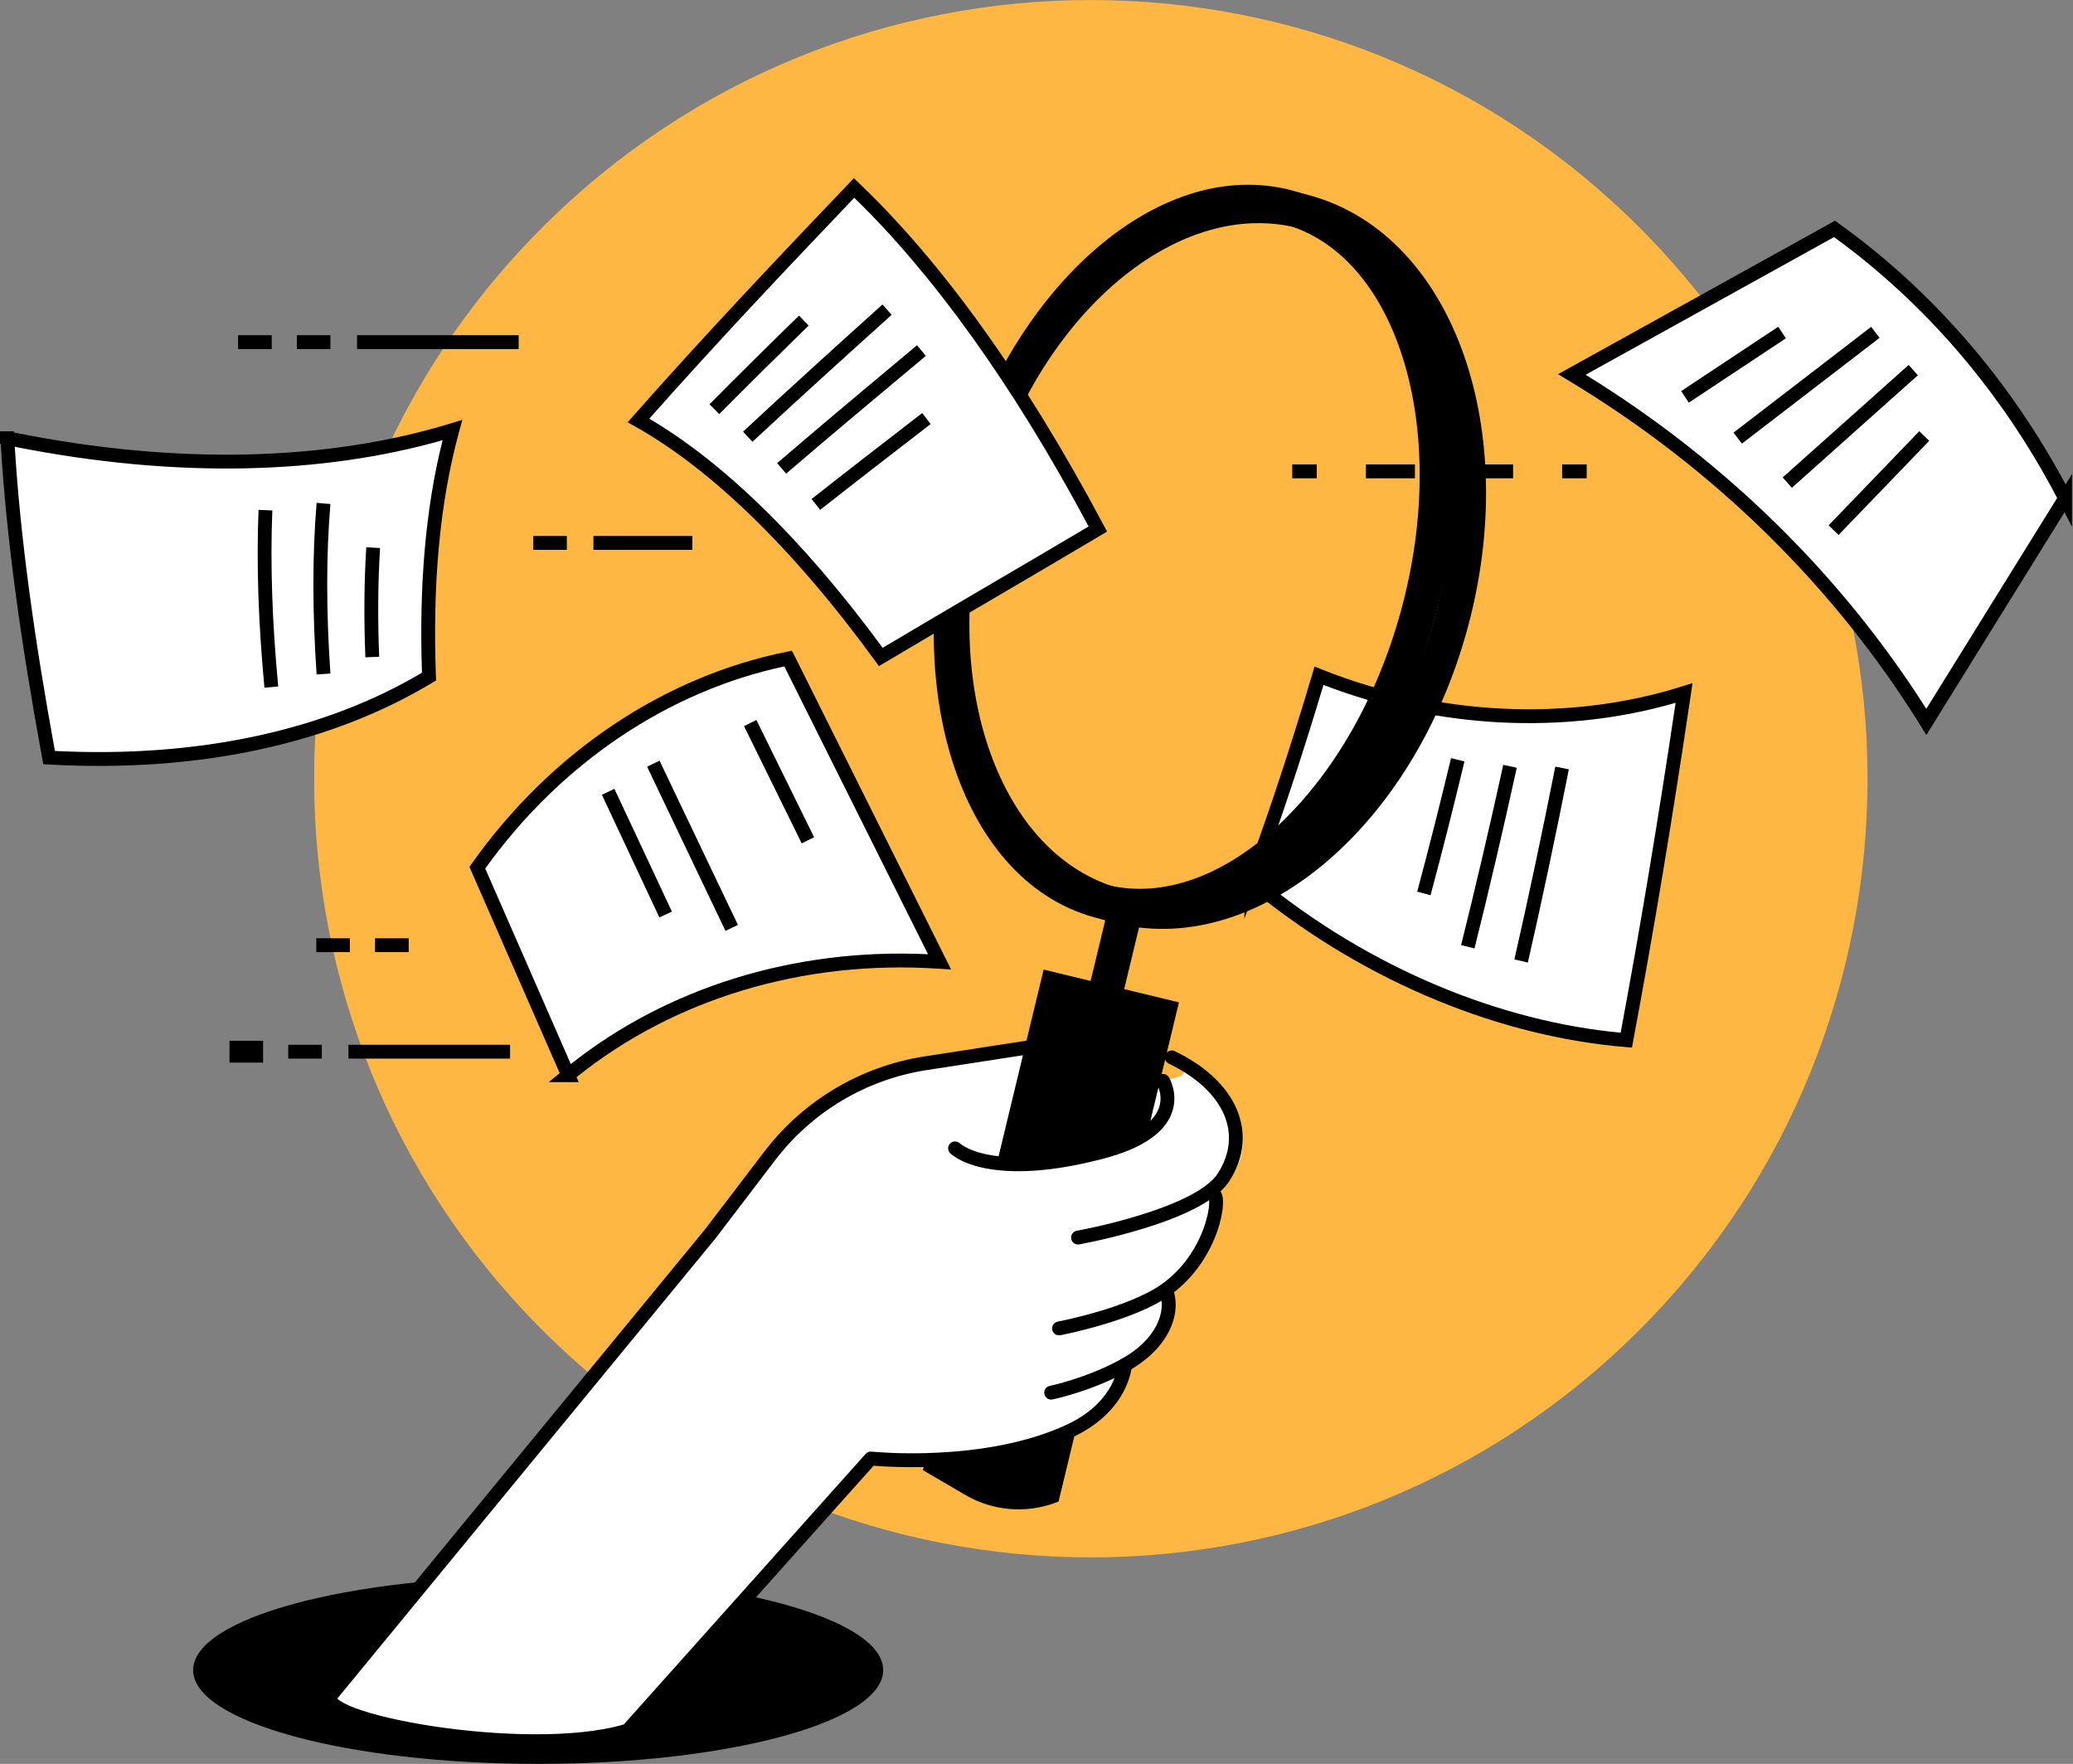 <svg width="67" height="57" viewBox="0 0 67 57" fill="none" xmlns="http://www.w3.org/2000/svg">
<rect x="0" y="0" width="67" height="57" fill="#808080" stroke="none"/>
<g clip-path="url(#clip0_2001_17819)">
<path d="M53.007 42.957C62.81 33.13 62.81 17.198 53.007 7.371C43.203 -2.456 27.308 -2.456 17.505 7.371C7.701 17.198 7.701 33.13 17.505 42.957C27.308 52.784 43.203 52.784 53.007 42.957Z" fill="#FFB743"/>
<path d="M40.441 28.445C41.172 26.481 41.904 24.276 42.63 21.836C46.445 23.358 50.731 23.56 54.429 22.393C53.844 26.354 53.221 30.095 52.562 33.612C48.571 33.282 44.169 31.545 40.441 28.442V28.445Z" fill="white"/>
<path d="M42.713 21.63C46.483 23.134 50.716 23.331 54.363 22.181L54.703 22.074L54.651 22.428C54.065 26.391 53.442 30.134 52.782 33.654L52.745 33.853L52.545 33.836C48.592 33.51 44.251 31.822 40.543 28.816L40.219 29.687V27.967L40.343 28.07C41.035 26.188 41.729 24.087 42.417 21.773L42.487 21.539L42.713 21.63ZM42.775 22.134C42.089 24.424 41.398 26.505 40.707 28.373C44.312 31.333 48.534 33.01 52.38 33.372C53.005 30.02 53.598 26.465 54.156 22.711C50.559 23.756 46.46 23.548 42.775 22.134Z" fill="black"/>
<path d="M50.706 24.861C50.275 27.032 49.835 29.114 49.381 31.104L48.945 31.004C49.398 29.019 49.838 26.941 50.268 24.773L50.706 24.861Z" fill="black"/>
<path d="M49.022 24.811C48.575 26.848 48.119 28.796 47.656 30.649L47.223 30.541C47.684 28.691 48.14 26.748 48.586 24.715L49.022 24.811Z" fill="black"/>
<path d="M47.332 24.605C46.972 26.104 46.607 27.546 46.236 28.929L45.805 28.813C46.175 27.434 46.538 25.996 46.898 24.5L47.332 24.605Z" fill="black"/>
<path d="M17.394 57C23.552 57 28.545 55.643 28.545 53.969C28.545 52.295 23.552 50.938 17.394 50.938C11.235 50.938 6.242 52.295 6.242 53.969C6.242 55.643 11.235 57 17.394 57Z" fill="black"/>
<path d="M38.206 34.758C38.206 34.758 39.247 36.444 36.118 37.263C32.908 38.102 31.35 37.529 30.867 37.106" fill="white"/>
<path d="M34.84 39.991C34.84 39.991 38.748 39.293 39.548 38.039C40.444 36.638 39.78 35.397 38.373 34.488" fill="white"/>
<path d="M34.23 42.927C34.23 42.927 36.551 42.486 37.686 41.675C39.247 40.56 39.481 38.581 39.213 38.586" fill="white"/>
<path d="M33.973 45.002C33.973 45.002 35.199 44.752 36.358 44.107C37.517 43.462 37.984 42.462 37.685 41.676" fill="white"/>
<path d="M34.511 33.648L30.062 34.336C27.963 34.66 26.071 35.786 24.78 37.479L22.962 39.865L10.935 54.54C9.995 55.359 12.604 55.651 14.888 56.197C14.888 56.197 19.42 56.846 20.588 55.541L28.144 47.132C28.144 47.132 31.835 47.524 34.587 46.234C36.291 45.435 36.36 44.105 36.36 44.105" fill="white"/>
<path d="M42.047 7.395C40.13 6.867 38.03 7.493 36.165 9.052C34.302 10.61 32.722 13.066 31.899 16.063C31.077 19.059 31.182 21.98 31.988 24.273C32.795 26.569 34.28 28.184 36.197 28.713C38.114 29.242 40.215 28.615 42.079 27.056C43.942 25.498 45.522 23.042 46.345 20.046C47.167 17.049 47.062 14.128 46.256 11.835C45.449 9.539 43.964 7.924 42.047 7.395ZM42.343 6.316C44.712 6.969 46.42 8.931 47.309 11.463C48.2 13.997 48.296 17.154 47.421 20.342C46.546 23.531 44.853 26.195 42.794 27.916C40.738 29.635 38.27 30.445 35.901 29.792C33.532 29.139 31.825 27.177 30.935 24.646C30.044 22.111 29.948 18.954 30.823 15.766C31.698 12.577 33.391 9.914 35.45 8.193C37.506 6.473 39.974 5.663 42.343 6.316Z" fill="black"/>
<path d="M41.515 7.247C39.763 6.764 37.803 7.408 36.026 8.997C34.254 10.581 32.728 13.059 31.903 16.063C31.079 19.067 31.126 21.978 31.84 24.248C32.557 26.524 33.913 28.082 35.665 28.565C37.416 29.048 39.377 28.404 41.154 26.816C42.926 25.231 44.452 22.754 45.276 19.75C46.1 16.746 46.053 13.835 45.339 11.565C44.622 9.288 43.266 7.73 41.515 7.247ZM41.811 6.168C44.05 6.785 45.618 8.73 46.404 11.228C47.192 13.732 47.226 16.866 46.353 20.047C45.48 23.227 43.852 25.903 41.897 27.651C39.947 29.394 37.607 30.262 35.368 29.644C33.13 29.027 31.562 27.082 30.776 24.585C29.988 22.08 29.954 18.947 30.827 15.766C31.7 12.585 33.327 9.909 35.282 8.161C37.233 6.418 39.572 5.551 41.811 6.168Z" fill="black"/>
<path d="M34.026 48.354L37.836 32.555L33.896 31.602L30.086 47.398L31.308 48.112C32.132 48.596 33.13 48.683 34.026 48.354Z" fill="black"/>
<path d="M38.104 32.391L34.213 48.524L34.101 48.565C33.143 48.917 32.075 48.824 31.194 48.306L29.828 47.508L29.867 47.346L33.73 31.332L38.104 32.391ZM30.34 47.289L31.419 47.919L31.419 47.919C32.151 48.349 33.032 48.442 33.836 48.182L37.565 32.721L34.059 31.872L30.34 47.289Z" fill="black"/>
<path d="M37.013 29.146L36.171 32.638L35.086 32.375L35.928 28.883L37.013 29.146Z" fill="black"/>
<path d="M38.617 34.633C38.617 34.53 39.995 35.488 40.127 36.339C40.389 38.02 39.305 38.302 39.305 38.302C39.305 38.302 39.752 40.433 37.726 41.671C37.548 41.781 38.07 43.01 36.368 44.299C36.013 44.568 36.386 45.645 34.079 46.576C30.624 47.971 27.348 47.08 27.348 47.08L29.608 36.439C29.608 36.439 32.543 37.993 34.754 37.492C37.845 36.791 38.624 35.752 38.617 34.633Z" fill="white"/>
<path d="M37.468 34.737C37.573 34.672 37.711 34.704 37.776 34.809L37.6 34.918C37.766 34.816 37.775 34.81 37.776 34.809L37.776 34.81C37.776 34.81 37.777 34.81 37.777 34.81C37.777 34.811 37.778 34.812 37.778 34.813C37.779 34.814 37.78 34.816 37.782 34.818C37.784 34.823 37.788 34.829 37.792 34.837C37.8 34.852 37.811 34.873 37.823 34.899C37.847 34.951 37.877 35.025 37.903 35.116C37.954 35.297 37.987 35.552 37.913 35.838C37.765 36.408 37.22 36.997 35.853 37.389L35.718 37.427C32.757 38.219 31.244 37.731 30.722 37.279C30.629 37.199 30.618 37.057 30.699 36.964C30.779 36.87 30.921 36.859 31.014 36.94C31.367 37.245 32.691 37.773 35.603 36.994L35.731 36.959C37.024 36.587 37.39 36.076 37.481 35.725C37.53 35.536 37.509 35.364 37.473 35.237C37.455 35.173 37.434 35.123 37.418 35.089C37.41 35.072 37.404 35.059 37.4 35.052C37.398 35.048 37.397 35.046 37.396 35.045C37.331 34.94 37.364 34.802 37.468 34.737Z" fill="black"/>
<path d="M37.67 34.072C37.724 33.961 37.857 33.914 37.968 33.967C38.957 34.444 39.649 35.095 39.968 35.836C40.292 36.586 40.221 37.401 39.737 38.16C39.503 38.527 39.063 38.828 38.576 39.074C38.081 39.324 37.505 39.533 36.96 39.7C36.415 39.868 35.895 39.996 35.513 40.082C35.321 40.125 35.163 40.157 35.053 40.179C34.998 40.19 34.955 40.198 34.926 40.204C34.911 40.207 34.9 40.209 34.892 40.21C34.888 40.211 34.885 40.212 34.883 40.212C34.882 40.212 34.881 40.212 34.881 40.212H34.88C34.758 40.234 34.642 40.153 34.621 40.031C34.599 39.91 34.68 39.793 34.801 39.772H34.802C34.802 39.772 34.803 39.771 34.804 39.771C34.805 39.771 34.808 39.771 34.812 39.77C34.819 39.769 34.829 39.767 34.843 39.764C34.871 39.759 34.913 39.751 34.967 39.74C35.074 39.719 35.227 39.687 35.415 39.645C35.79 39.561 36.298 39.436 36.829 39.272C37.362 39.108 37.912 38.908 38.375 38.674C38.846 38.436 39.194 38.18 39.36 37.919H39.361C39.771 37.277 39.819 36.618 39.559 36.014C39.294 35.401 38.7 34.817 37.775 34.371C37.663 34.317 37.617 34.184 37.67 34.072Z" fill="black"/>
<path d="M39.206 38.363C39.301 38.362 39.376 38.408 39.423 38.462C39.465 38.511 39.487 38.566 39.5 38.611C39.526 38.7 39.532 38.809 39.527 38.921C39.517 39.15 39.459 39.453 39.343 39.786C39.111 40.452 38.639 41.268 37.812 41.859C37.212 42.288 36.317 42.609 35.592 42.821C35.226 42.928 34.896 43.01 34.657 43.065C34.538 43.092 34.441 43.113 34.374 43.127C34.341 43.134 34.315 43.139 34.297 43.142L34.271 43.148C34.27 43.148 34.27 43.148 34.27 43.148H34.269C34.148 43.171 34.031 43.091 34.008 42.97C33.985 42.848 34.065 42.731 34.186 42.708H34.186C34.186 42.708 34.186 42.708 34.187 42.708C34.188 42.708 34.189 42.707 34.191 42.707C34.196 42.706 34.202 42.705 34.21 42.703C34.227 42.7 34.252 42.695 34.284 42.688C34.348 42.675 34.442 42.655 34.558 42.628C34.79 42.575 35.111 42.496 35.467 42.392C36.186 42.181 37.018 41.876 37.553 41.494C38.287 40.97 38.712 40.24 38.921 39.639C39.026 39.338 39.073 39.078 39.081 38.902C39.083 38.84 39.081 38.796 39.077 38.767C39.023 38.726 38.988 38.663 38.987 38.591C38.985 38.467 39.083 38.365 39.206 38.363Z" fill="black"/>
<path d="M37.606 41.468C37.721 41.424 37.85 41.482 37.894 41.597C38.25 42.532 37.674 43.633 36.467 44.304C35.87 44.636 35.259 44.865 34.799 45.011C34.568 45.084 34.374 45.137 34.237 45.172C34.169 45.189 34.115 45.202 34.078 45.21C34.059 45.214 34.044 45.218 34.034 45.22C34.029 45.221 34.025 45.222 34.023 45.222C34.021 45.223 34.02 45.223 34.019 45.223C34.019 45.223 34.019 45.223 34.019 45.223H34.018C33.897 45.248 33.779 45.17 33.755 45.048C33.73 44.927 33.808 44.809 33.929 44.784H33.929C33.929 44.784 33.93 44.784 33.931 44.784C33.933 44.784 33.936 44.783 33.94 44.782C33.949 44.78 33.962 44.777 33.979 44.773C34.013 44.766 34.064 44.754 34.128 44.737C34.258 44.705 34.443 44.654 34.664 44.584C35.106 44.444 35.688 44.225 36.25 43.913C37.361 43.294 37.719 42.394 37.477 41.757C37.433 41.641 37.49 41.512 37.606 41.468Z" fill="black"/>
<path d="M34.478 33.428C34.6 33.41 34.714 33.493 34.733 33.616C34.752 33.738 34.668 33.852 34.546 33.871L29.948 34.581H29.947C28.001 34.881 26.248 35.925 25.052 37.493L23.14 40C23.139 40.002 23.137 40.005 23.135 40.007L10.916 54.872C10.912 54.878 10.906 54.883 10.901 54.888C10.903 54.891 10.906 54.894 10.909 54.897C10.988 54.975 11.169 55.079 11.465 55.191C12.043 55.41 12.946 55.623 13.989 55.782C16.058 56.096 18.598 56.184 20.161 55.725L27.978 46.982L27.997 46.963C28.044 46.922 28.105 46.902 28.168 46.909H28.168C28.169 46.909 28.169 46.909 28.17 46.909C28.171 46.909 28.174 46.909 28.177 46.91C28.184 46.91 28.194 46.911 28.207 46.912C28.234 46.915 28.274 46.918 28.326 46.922C28.43 46.93 28.582 46.94 28.774 46.949C29.157 46.965 29.698 46.974 30.323 46.942C31.578 46.88 33.156 46.657 34.493 46.031C35.3 45.652 35.708 45.155 35.917 44.764C36.022 44.567 36.077 44.394 36.107 44.272C36.121 44.211 36.129 44.164 36.134 44.133C36.136 44.117 36.137 44.106 36.138 44.099C36.138 44.096 36.138 44.093 36.138 44.092V44.092C36.145 43.969 36.25 43.874 36.373 43.881C36.496 43.887 36.591 43.993 36.584 44.116L36.361 44.105L36.584 44.116V44.117C36.584 44.118 36.584 44.119 36.584 44.119C36.584 44.121 36.584 44.122 36.584 44.124C36.584 44.129 36.583 44.134 36.583 44.14C36.581 44.154 36.579 44.171 36.576 44.194C36.57 44.238 36.559 44.301 36.541 44.377C36.504 44.53 36.436 44.739 36.311 44.975C36.066 45.433 35.61 45.98 34.765 46.396L34.682 46.436C33.269 47.099 31.625 47.326 30.346 47.39C29.704 47.422 29.149 47.413 28.755 47.396C28.558 47.388 28.4 47.377 28.291 47.369C28.271 47.367 28.253 47.365 28.236 47.364L20.451 56.072C20.424 56.102 20.39 56.125 20.351 56.137C18.692 56.646 16.03 56.545 13.922 56.225C12.865 56.064 11.927 55.845 11.307 55.61C11.004 55.495 10.746 55.365 10.595 55.216C10.519 55.14 10.444 55.034 10.438 54.898C10.432 54.763 10.498 54.655 10.581 54.576L22.785 39.728L24.697 37.221C25.963 35.561 27.819 34.456 29.879 34.138L34.478 33.428Z" fill="black"/>
<path d="M66.743 16.103C65.246 18.511 63.752 20.92 62.258 23.329C59.458 18.814 55.54 14.954 50.801 12.102C53.63 10.535 56.46 8.966 59.29 7.398C62.347 9.588 64.911 12.563 66.743 16.105V16.103Z" fill="white"/>
<path d="M59.422 7.215C62.408 9.354 64.927 12.234 66.76 15.653L66.968 15.318V17.022L66.726 16.554C65.299 18.852 63.875 21.149 62.45 23.446L62.26 23.752L62.071 23.446C59.289 18.962 55.398 15.127 50.688 12.293L50.355 12.092L59.307 7.133L59.422 7.215ZM55.156 9.945C53.853 10.667 52.55 11.389 51.248 12.11C55.763 14.894 59.52 18.595 62.259 22.906C63.667 20.635 65.076 18.364 66.487 16.093C64.698 12.676 62.221 9.798 59.276 7.662C57.902 8.422 56.529 9.184 55.156 9.945Z" fill="black"/>
<path d="M57.72 10.932C56.673 11.626 55.627 12.318 54.582 13.012L54.336 12.638C55.381 11.944 56.427 11.252 57.474 10.559L57.72 10.932Z" fill="black"/>
<path d="M60.748 10.918L56.299 14.336L56.027 13.981C56.769 13.411 57.51 12.842 58.252 12.272C58.993 11.702 59.735 11.132 60.476 10.562L60.748 10.918Z" fill="black"/>
<path d="M61.986 12.127C60.628 13.34 59.272 14.552 57.914 15.763L57.617 15.428C58.975 14.217 60.331 13.006 61.689 11.793L61.986 12.127Z" fill="black"/>
<path d="M62.353 14.245C61.865 14.752 61.377 15.259 60.888 15.766C60.4 16.273 59.911 16.78 59.423 17.287L59.102 16.976C59.59 16.469 60.078 15.962 60.567 15.455C61.055 14.948 61.544 14.441 62.032 13.934L62.353 14.245Z" fill="black"/>
<path d="M0.241 14.16C0.406 17.18 0.877 20.608 1.589 24.481C6.463 24.754 10.677 23.794 13.869 21.864C13.757 18.851 13.992 16.211 14.624 13.898C10.644 15.114 5.726 15.289 0.238 14.16H0.241Z" fill="white"/>
<path d="M14.836 13.958C14.212 16.243 13.978 18.858 14.089 21.856L14.094 21.988L13.981 22.056C10.744 24.014 6.482 24.98 1.574 24.705L1.399 24.695L1.367 24.522C0.667 20.717 0.199 17.337 0.025 14.346L-1.965 13.937H0.449L0.451 13.976C5.841 15.06 10.659 14.875 14.556 13.685L14.943 13.566L14.836 13.958ZM14.305 14.225C10.423 15.331 5.707 15.474 0.478 14.438C0.653 17.329 1.103 20.593 1.775 24.267C6.481 24.503 10.544 23.574 13.638 21.739C13.543 18.93 13.75 16.437 14.305 14.225Z" fill="black"/>
<path d="M12.284 17.711C12.215 18.82 12.206 19.988 12.255 21.223L11.809 21.241C11.759 19.992 11.768 18.809 11.838 17.684L12.284 17.711Z" fill="black"/>
<path d="M10.679 16.287C10.539 17.962 10.543 19.784 10.679 21.765L10.233 21.796C10.097 19.797 10.092 17.951 10.233 16.25L10.679 16.287Z" fill="black"/>
<path d="M8.802 16.495C8.731 18.236 8.798 20.126 8.992 22.183L8.547 22.224C8.352 20.153 8.284 18.242 8.356 16.477L8.802 16.495Z" fill="black"/>
<path d="M35.48 17.095C33.261 18.416 30.884 19.789 28.465 21.23C25.747 17.501 23.083 14.964 20.633 13.587C22.904 11.015 25.267 8.517 27.601 6.074C30.212 8.564 32.894 12.226 35.48 17.095Z" fill="white"/>
<path d="M27.758 5.912C30.391 8.422 33.087 12.107 35.681 16.99L35.781 17.178L35.597 17.287C33.361 18.618 31.014 19.973 28.583 21.422L28.408 21.526L28.288 21.362C25.58 17.646 22.938 15.137 20.527 13.782L20.285 13.646L20.469 13.438C22.743 10.863 25.109 8.362 27.443 5.919L27.597 5.758L27.758 5.912ZM27.61 6.391C25.39 8.716 23.147 11.09 20.985 13.53C23.369 14.934 25.929 17.398 28.528 20.934C30.809 19.576 33.085 18.259 35.185 17.012C32.691 12.35 30.115 8.823 27.61 6.391Z" fill="black"/>
<path d="M26.136 10.52C25.17 11.462 24.204 12.415 23.247 13.381L22.93 13.065C23.889 12.097 24.857 11.142 25.825 10.199L26.136 10.52Z" fill="black"/>
<path d="M28.819 10.173C27.328 11.516 25.817 12.883 24.32 14.276L24.016 13.948C25.516 12.552 27.029 11.183 28.521 9.84L28.819 10.173Z" fill="black"/>
<path d="M29.924 11.5C28.432 12.745 26.919 14.011 25.408 15.306L25.117 14.966C26.63 13.669 28.146 12.401 29.638 11.156L29.924 11.5Z" fill="black"/>
<path d="M30.078 13.703C28.899 14.612 27.703 15.536 26.507 16.477L26.23 16.125C27.429 15.182 28.627 14.257 29.806 13.348L30.078 13.703Z" fill="black"/>
<path d="M42.559 15.008V15.456H41.766V15.008H42.559ZM45.731 15.008V15.456H44.145V15.008H45.731ZM48.903 15.008V15.456H47.317V15.008H48.903ZM51.282 15.008V15.456H50.489V15.008H51.282Z" fill="black"/>
<path d="M22.376 17.32V17.768H19.18V17.32H22.376Z" fill="black"/>
<path d="M18.32 17.32V17.768H17.234V17.32H18.32Z" fill="black"/>
<path d="M16.763 10.832V11.28H11.539V10.832H16.763Z" fill="black"/>
<path d="M10.679 10.832V11.28H9.594V10.832H10.679Z" fill="black"/>
<path d="M8.783 10.832V11.28H7.695V10.832H8.783Z" fill="black"/>
<path d="M18.364 34.741C17.386 32.505 16.408 30.27 15.43 28.036C17.976 24.441 21.601 22.059 25.476 21.277C27.106 24.544 28.736 27.81 30.369 31.078C25.822 30.772 21.534 32.128 18.362 34.741H18.364Z" fill="white"/>
<path d="M25.673 21.18C27.303 24.447 28.934 27.713 30.566 30.981L30.741 31.331L30.352 31.305C25.921 31.006 21.745 32.306 18.634 34.809L18.704 34.968H17.736L18.089 34.677C17.134 32.493 16.178 30.311 15.223 28.129L15.172 28.013L15.245 27.91C17.822 24.271 21.495 21.854 25.429 21.061L25.596 21.027L25.673 21.18ZM25.35 21.535C21.634 22.33 18.157 24.623 15.683 28.066C16.605 30.172 17.527 32.277 18.449 34.385C21.55 31.929 25.647 30.631 29.994 30.836C28.445 27.734 26.898 24.634 25.35 21.535Z" fill="black"/>
<path d="M26.312 27.055L25.912 27.254C25.289 25.991 24.668 24.726 24.047 23.464L24.447 23.266C25.068 24.528 25.689 25.793 26.312 27.055Z" fill="black"/>
<path d="M22.583 27.235C23.006 28.119 23.428 29.003 23.85 29.888L23.447 30.081C23.025 29.197 22.602 28.312 22.18 27.428C21.758 26.544 21.336 25.66 20.914 24.775L21.317 24.582C21.739 25.466 22.161 26.351 22.583 27.235Z" fill="black"/>
<path d="M20.787 27.474C21.096 28.135 21.406 28.797 21.716 29.457L21.311 29.647C21.002 28.987 20.692 28.326 20.382 27.665C20.072 27.004 19.762 26.343 19.453 25.682L19.858 25.492C20.167 26.153 20.477 26.814 20.787 27.474Z" fill="black"/>
<path d="M16.486 33.762V34.209H11.262V33.762H16.486Z" fill="black"/>
<path d="M10.402 33.762V34.209H9.316V33.762H10.402Z" fill="black"/>
<path d="M8.503 33.633V34.338H7.418V33.633H8.503Z" fill="black"/>
<path d="M13.209 30.32V30.768H12.121V30.32H13.209Z" fill="black"/>
<path d="M11.308 30.32V30.768H10.223V30.32H11.308Z" fill="black"/>
</g>
<defs>
<clipPath id="clip0_2001_17819">
<rect width="67" height="57" fill="white"/>
</clipPath>
</defs>
</svg>
